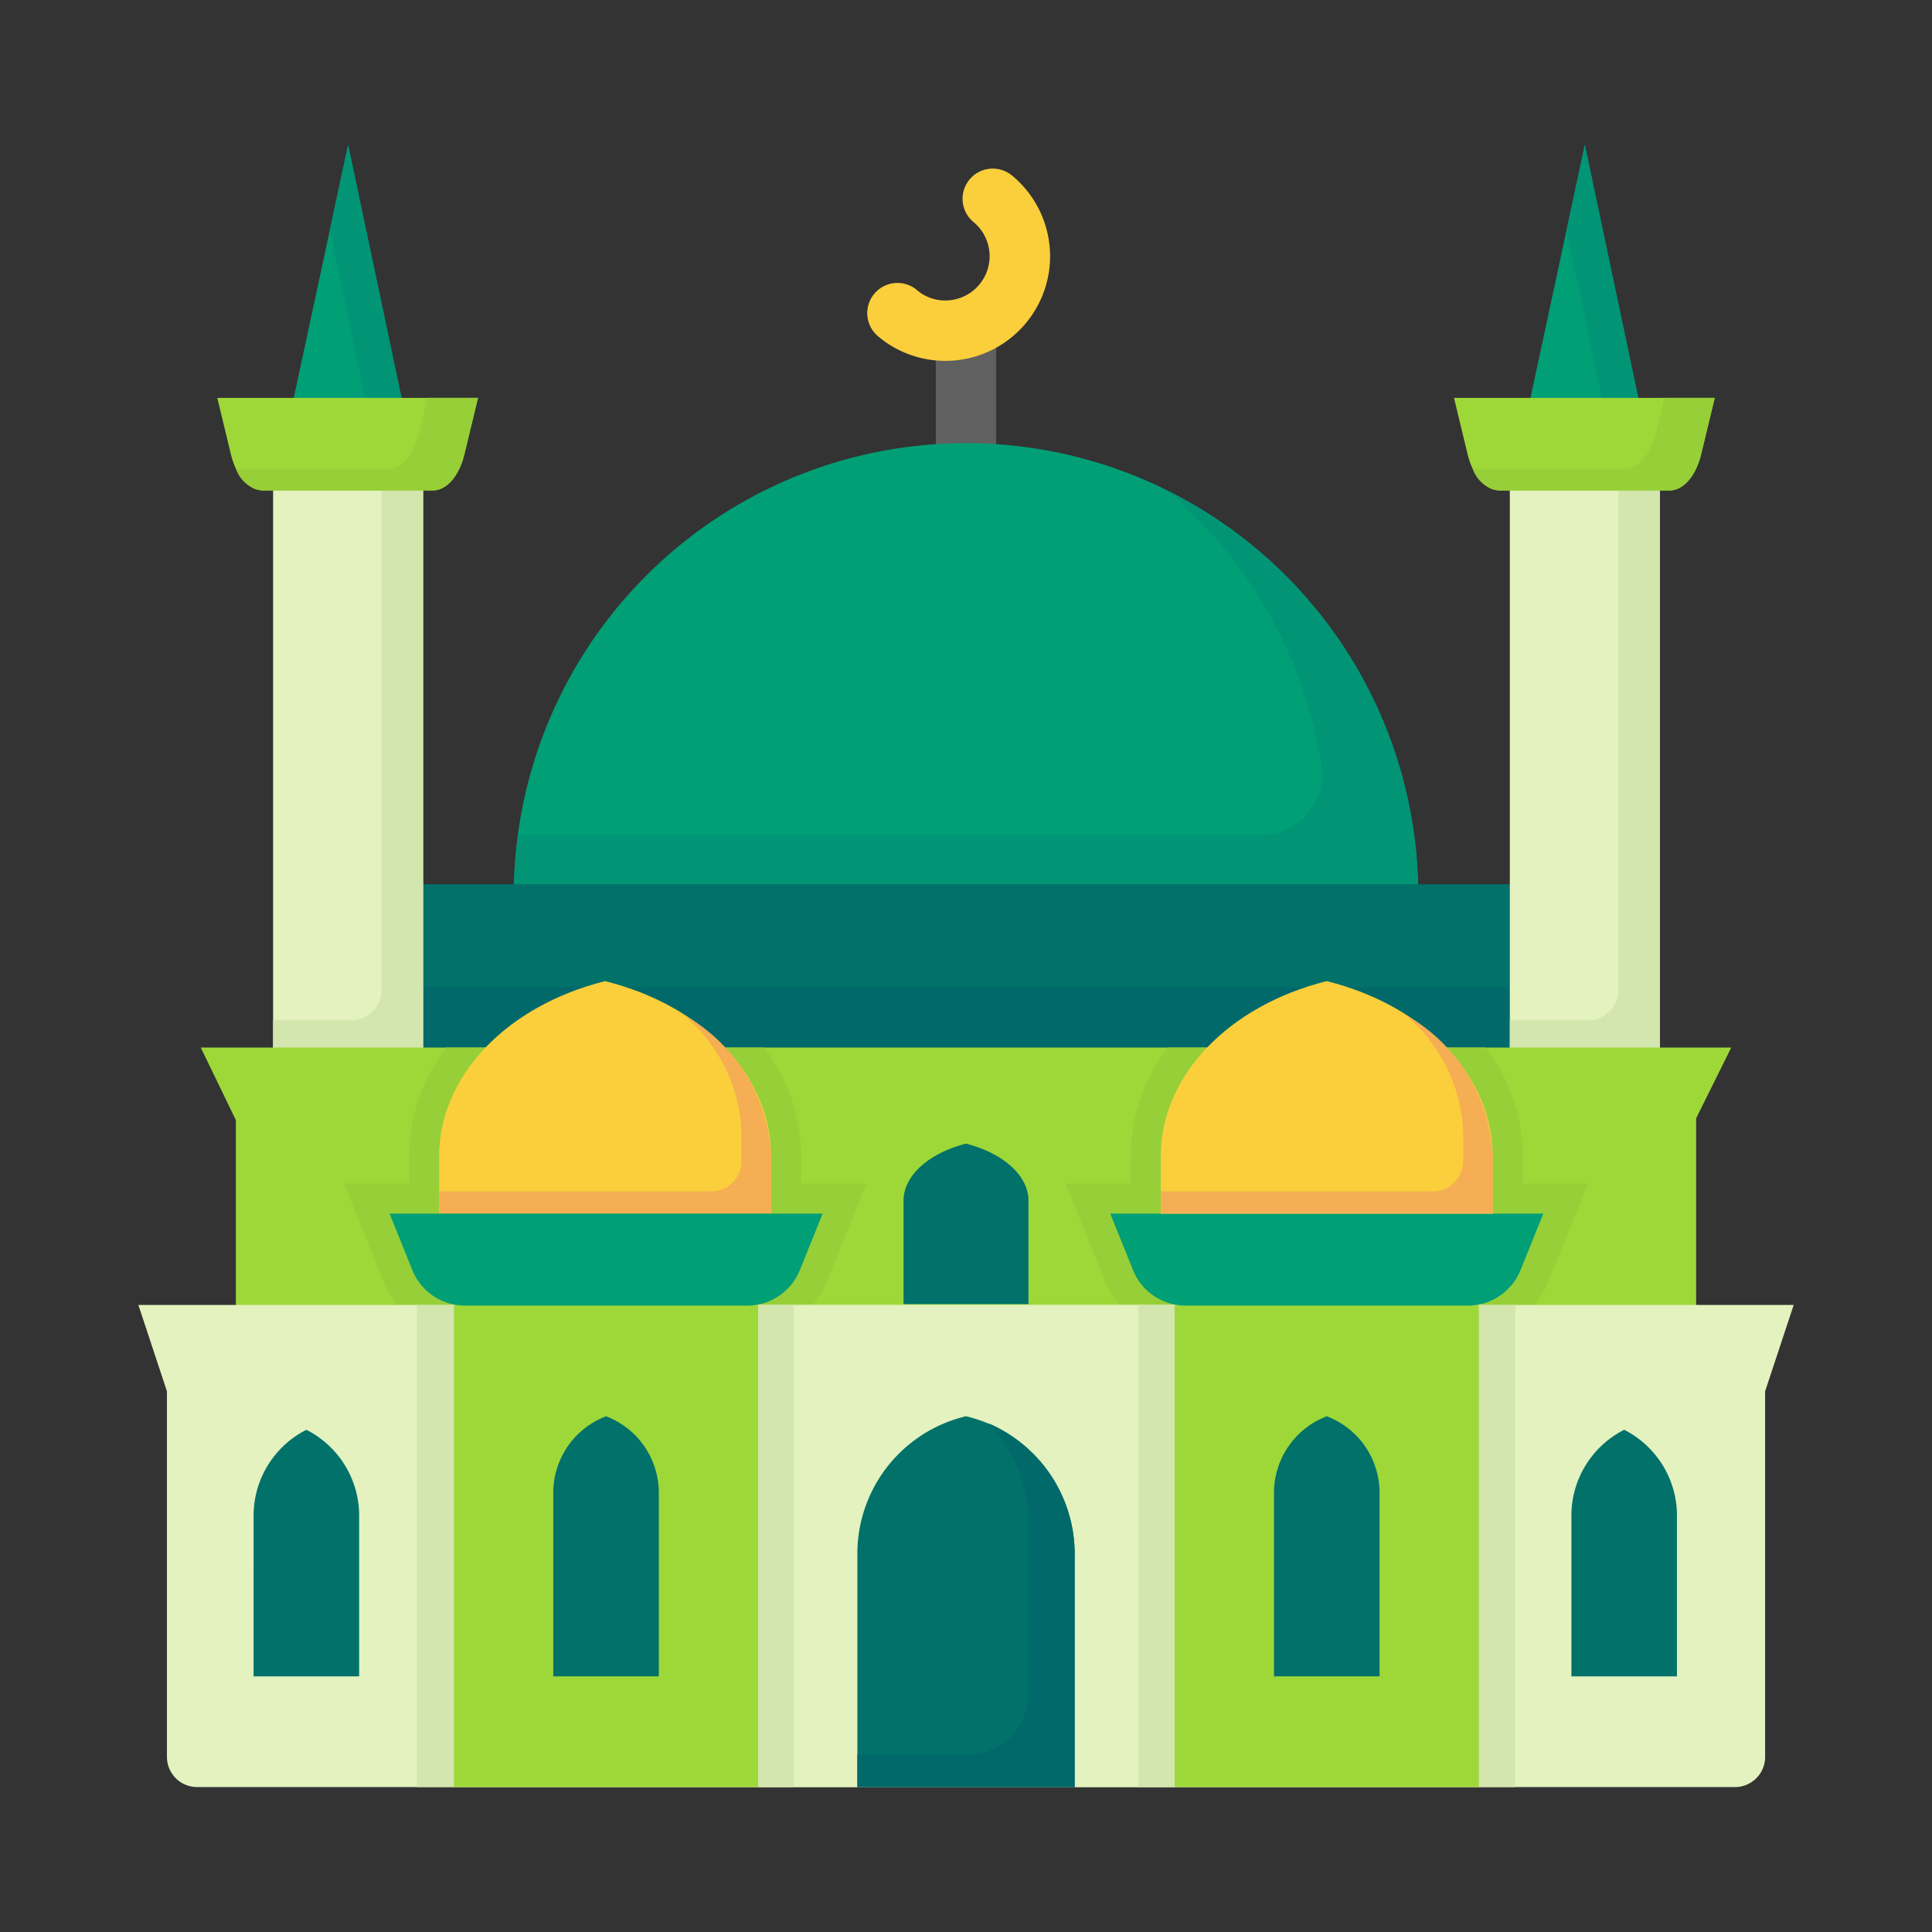 <svg xmlns="http://www.w3.org/2000/svg" version="1.1" xmlns:xlink="http://www.w3.org/1999/xlink" width="512" height="512" x="0" y="0" viewBox="0 0 64 64" style="enable-background:new 0 0 512 512" xml:space="preserve"><rect x="0" y="0" width="64" height="64" fill="#333333" stroke="none"/><g><path fill="#606060" d="M31 11.104h2v4.576h-2z" opacity="1" data-original="#606060"></path><path fill="#FACF3B" d="M33.55 5.837a1 1 0 1 0-1.287 1.53 1.467 1.467 0 0 1-.82 2.581 1.438 1.438 0 0 1-1.069-.34 1 1 0 1 0-1.289 1.53 3.443 3.443 0 0 0 2.228.816c.1 0 .2-.005.3-.013a3.465 3.465 0 0 0 1.938-6.104z" opacity="1" data-original="#facf3b"></path><path fill="#019F76" d="M32 14.68a14.98 14.98 0 0 0-14.98 14.98h29.96A14.98 14.98 0 0 0 32 14.68z" opacity="1" data-original="#019f76"></path><path fill="#019576" d="M38.685 16.27a14.963 14.963 0 0 1 5.087 9.07 2.01 2.01 0 0 1-1.982 2.32H17.17a15.028 15.028 0 0 0-.15 2h29.96a14.965 14.965 0 0 0-8.295-13.39z" opacity="1" data-original="#019576"></path><path fill="#01716A" d="M13.531 29.292h36.938v6.411H13.531z" opacity="1" data-original="#01716a"></path><path fill="#01696A" d="M13.531 32.702h36.938v3H13.531z" opacity="1" data-original="#01696a"></path><path fill="#019F76" d="M54.301 13.331h-3.634l1.833-8.53z" opacity="1" data-original="#019f76"></path><path fill="#019576" d="M53.095 13.331h1.206L52.5 4.801l-.608 2.832z" opacity="1" data-original="#019576"></path><path fill="#E3F2BE" d="M50.015 16.141h4.97v19.561h-4.97z" opacity="1" data-original="#e3f2be"></path><path fill="#D2E6AD" d="M53.61 16.141v16.656a1 1 0 0 1-1 1h-2.595v1.905h4.97v-19.56z" opacity="1" data-original="#d2e6ad"></path><path fill="#9ED838" d="M55.303 16.247h-5.638c-.46 0-.873-.472-1.048-1.196l-.451-1.87h8.636l-.451 1.87c-.175.723-.589 1.196-1.048 1.196z" opacity="1" data-original="#9ed838"></path><path fill="#97CF38" d="m55.131 13.18-.28 1.163c-.175.723-.589 1.195-1.048 1.195H48.79a1.06 1.06 0 0 0 .876.709h5.638c.46 0 .873-.472 1.048-1.196l.451-1.87z" opacity="1" data-original="#97cf38"></path><path fill="#019F76" d="M13.333 13.331H9.699l1.833-8.53z" opacity="1" data-original="#019f76"></path><path fill="#019576" d="M12.127 13.331h1.206l-1.801-8.53-.608 2.832z" opacity="1" data-original="#019576"></path><path fill="#E3F2BE" d="M9.047 16.141h4.97v19.561h-4.97z" opacity="1" data-original="#e3f2be"></path><path fill="#D2E6AD" d="M12.641 16.141v16.656a1 1 0 0 1-1 1H9.047v1.905h4.97v-19.56z" opacity="1" data-original="#d2e6ad"></path><path fill="#9ED838" d="M14.335 16.247H8.697c-.46 0-.873-.472-1.048-1.196l-.451-1.87h8.636l-.451 1.87c-.175.723-.589 1.196-1.048 1.196z" opacity="1" data-original="#9ed838"></path><path fill="#97CF38" d="m14.163 13.18-.28 1.163c-.175.723-.589 1.195-1.048 1.195H7.82a1.06 1.06 0 0 0 .877.709h5.638c.46 0 .873-.472 1.047-1.196l.452-1.87z" opacity="1" data-original="#97cf38"></path><path fill="#9ED838" d="M56.187 44.228H7.813v-7.123l-1.162-2.403h50.698l-1.162 2.344z" opacity="1" data-original="#9ed838"></path><path fill="#97CF38" d="M37.453 38.298v.905h-2.157l1.305 3.233a2.87 2.87 0 0 0 2.376 1.792h9.948a2.87 2.87 0 0 0 2.377-1.792l1.304-3.233H50.45v-.905a6.02 6.02 0 0 0-1.23-3.596H38.683a6.02 6.02 0 0 0-1.23 3.596zM26.544 38.298v.905h2.158l-1.305 3.233a2.87 2.87 0 0 1-2.377 1.792h-9.948a2.87 2.87 0 0 1-2.376-1.792l-1.305-3.233h2.157v-.905a6.02 6.02 0 0 1 1.23-3.596h10.537a6.02 6.02 0 0 1 1.23 3.596z" opacity="1" data-original="#97cf38"></path><path fill="#E3F2BE" d="M57.471 59.199H6.53a1 1 0 0 1-1-1v-12.11l-.946-2.86h54.834l-.946 2.86V58.2a1 1 0 0 1-1 1z" opacity="1" data-original="#e3f2be"></path><path fill="#E3F2BE" d="M25.112 43.228h13.801v15.971H25.112z" opacity="1" data-original="#e3f2be"></path><path fill="#01716A" d="M35.6 59.199h-7.198v-7.64A4.681 4.681 0 0 1 32 46.915a4.681 4.681 0 0 1 3.6 4.642z" opacity="1" data-original="#01716a"></path><path fill="#01696A" d="M32.758 47.152a4.848 4.848 0 0 1 1.311 3.323v5.64a2 2 0 0 1-2 2h-3.667V59.2h7.197v-7.64a4.74 4.74 0 0 0-2.841-4.407z" opacity="1" data-original="#01696a"></path><path fill="#231F20" d="M18.328 55.532h3.496v-6.123a2.713 2.713 0 0 0-1.748-2.493 2.713 2.713 0 0 0-1.748 2.493z" opacity="1" data-original="#231f20"></path><path fill="#D2E6AD" d="M37.713 43.228H50.19v15.971H37.713zM13.811 43.228h12.477v15.971H13.811z" opacity="1" data-original="#d2e6ad"></path><path fill="#9ED838" d="M48.989 59.199H38.913V43.228h10.076z" opacity="1" data-original="#9ed838"></path><path fill="#01716A" d="M45.7 55.532h-3.497v-6.123a2.713 2.713 0 0 1 1.748-2.493A2.713 2.713 0 0 1 45.7 49.41z" opacity="1" data-original="#01716a"></path><path fill="#9ED838" d="M15.038 43.228h10.076v15.971H15.038z" opacity="1" data-original="#9ed838"></path><g fill="#01716A"><path d="M18.328 55.532h3.496v-6.123a2.713 2.713 0 0 0-1.748-2.493 2.713 2.713 0 0 0-1.748 2.493zM55.551 55.532h-3.496v-5.258a3.189 3.189 0 0 1 1.748-2.91 3.189 3.189 0 0 1 1.748 2.91zM29.93 43.2h4.14v-3.422c0-.824-.814-1.57-2.07-1.894-1.255.325-2.07 1.07-2.07 1.894zM8.4 55.532h3.497v-5.258a3.189 3.189 0 0 0-1.748-2.91 3.189 3.189 0 0 0-1.748 2.91z" fill="#01716A" opacity="1" data-original="#01716a"></path></g><path fill="#019F76" d="M48.635 43.25h-9.367a1.881 1.881 0 0 1-1.74-1.188l-.75-1.859h14.346l-.75 1.859a1.881 1.881 0 0 1-1.74 1.188z" opacity="1" data-original="#019f76"></path><path fill="#FACF3B" d="M49.45 40.203H38.452v-1.905c0-2.639 2.219-4.978 5.498-5.797 3.28.819 5.498 3.158 5.498 5.797z" opacity="1" data-original="#facf3b"></path><path fill="#F5AE53" d="M46.54 33.609a5.336 5.336 0 0 1 1.93 3.95v.906a1 1 0 0 1-1 1h-9.017v.738H49.45v-1.905a5.673 5.673 0 0 0-2.91-4.69z" opacity="1" data-original="#f5ae53"></path><path fill="#FACF3B" d="M25.544 40.203H14.548v-1.905c0-2.639 2.219-4.978 5.498-5.797 3.28.819 5.498 3.158 5.498 5.797z" opacity="1" data-original="#facf3b"></path><path fill="#F5AE53" d="M22.635 33.609a5.336 5.336 0 0 1 1.93 3.95v.906a1 1 0 0 1-1 1h-9.017v.738h10.996v-1.905a5.673 5.673 0 0 0-2.91-4.69z" opacity="1" data-original="#f5ae53"></path><path fill="#019F76" d="M15.395 43.25h9.366a1.881 1.881 0 0 0 1.74-1.188l.75-1.859H12.905l.75 1.859a1.881 1.881 0 0 0 1.74 1.188z" opacity="1" data-original="#019f76"></path></g></svg>